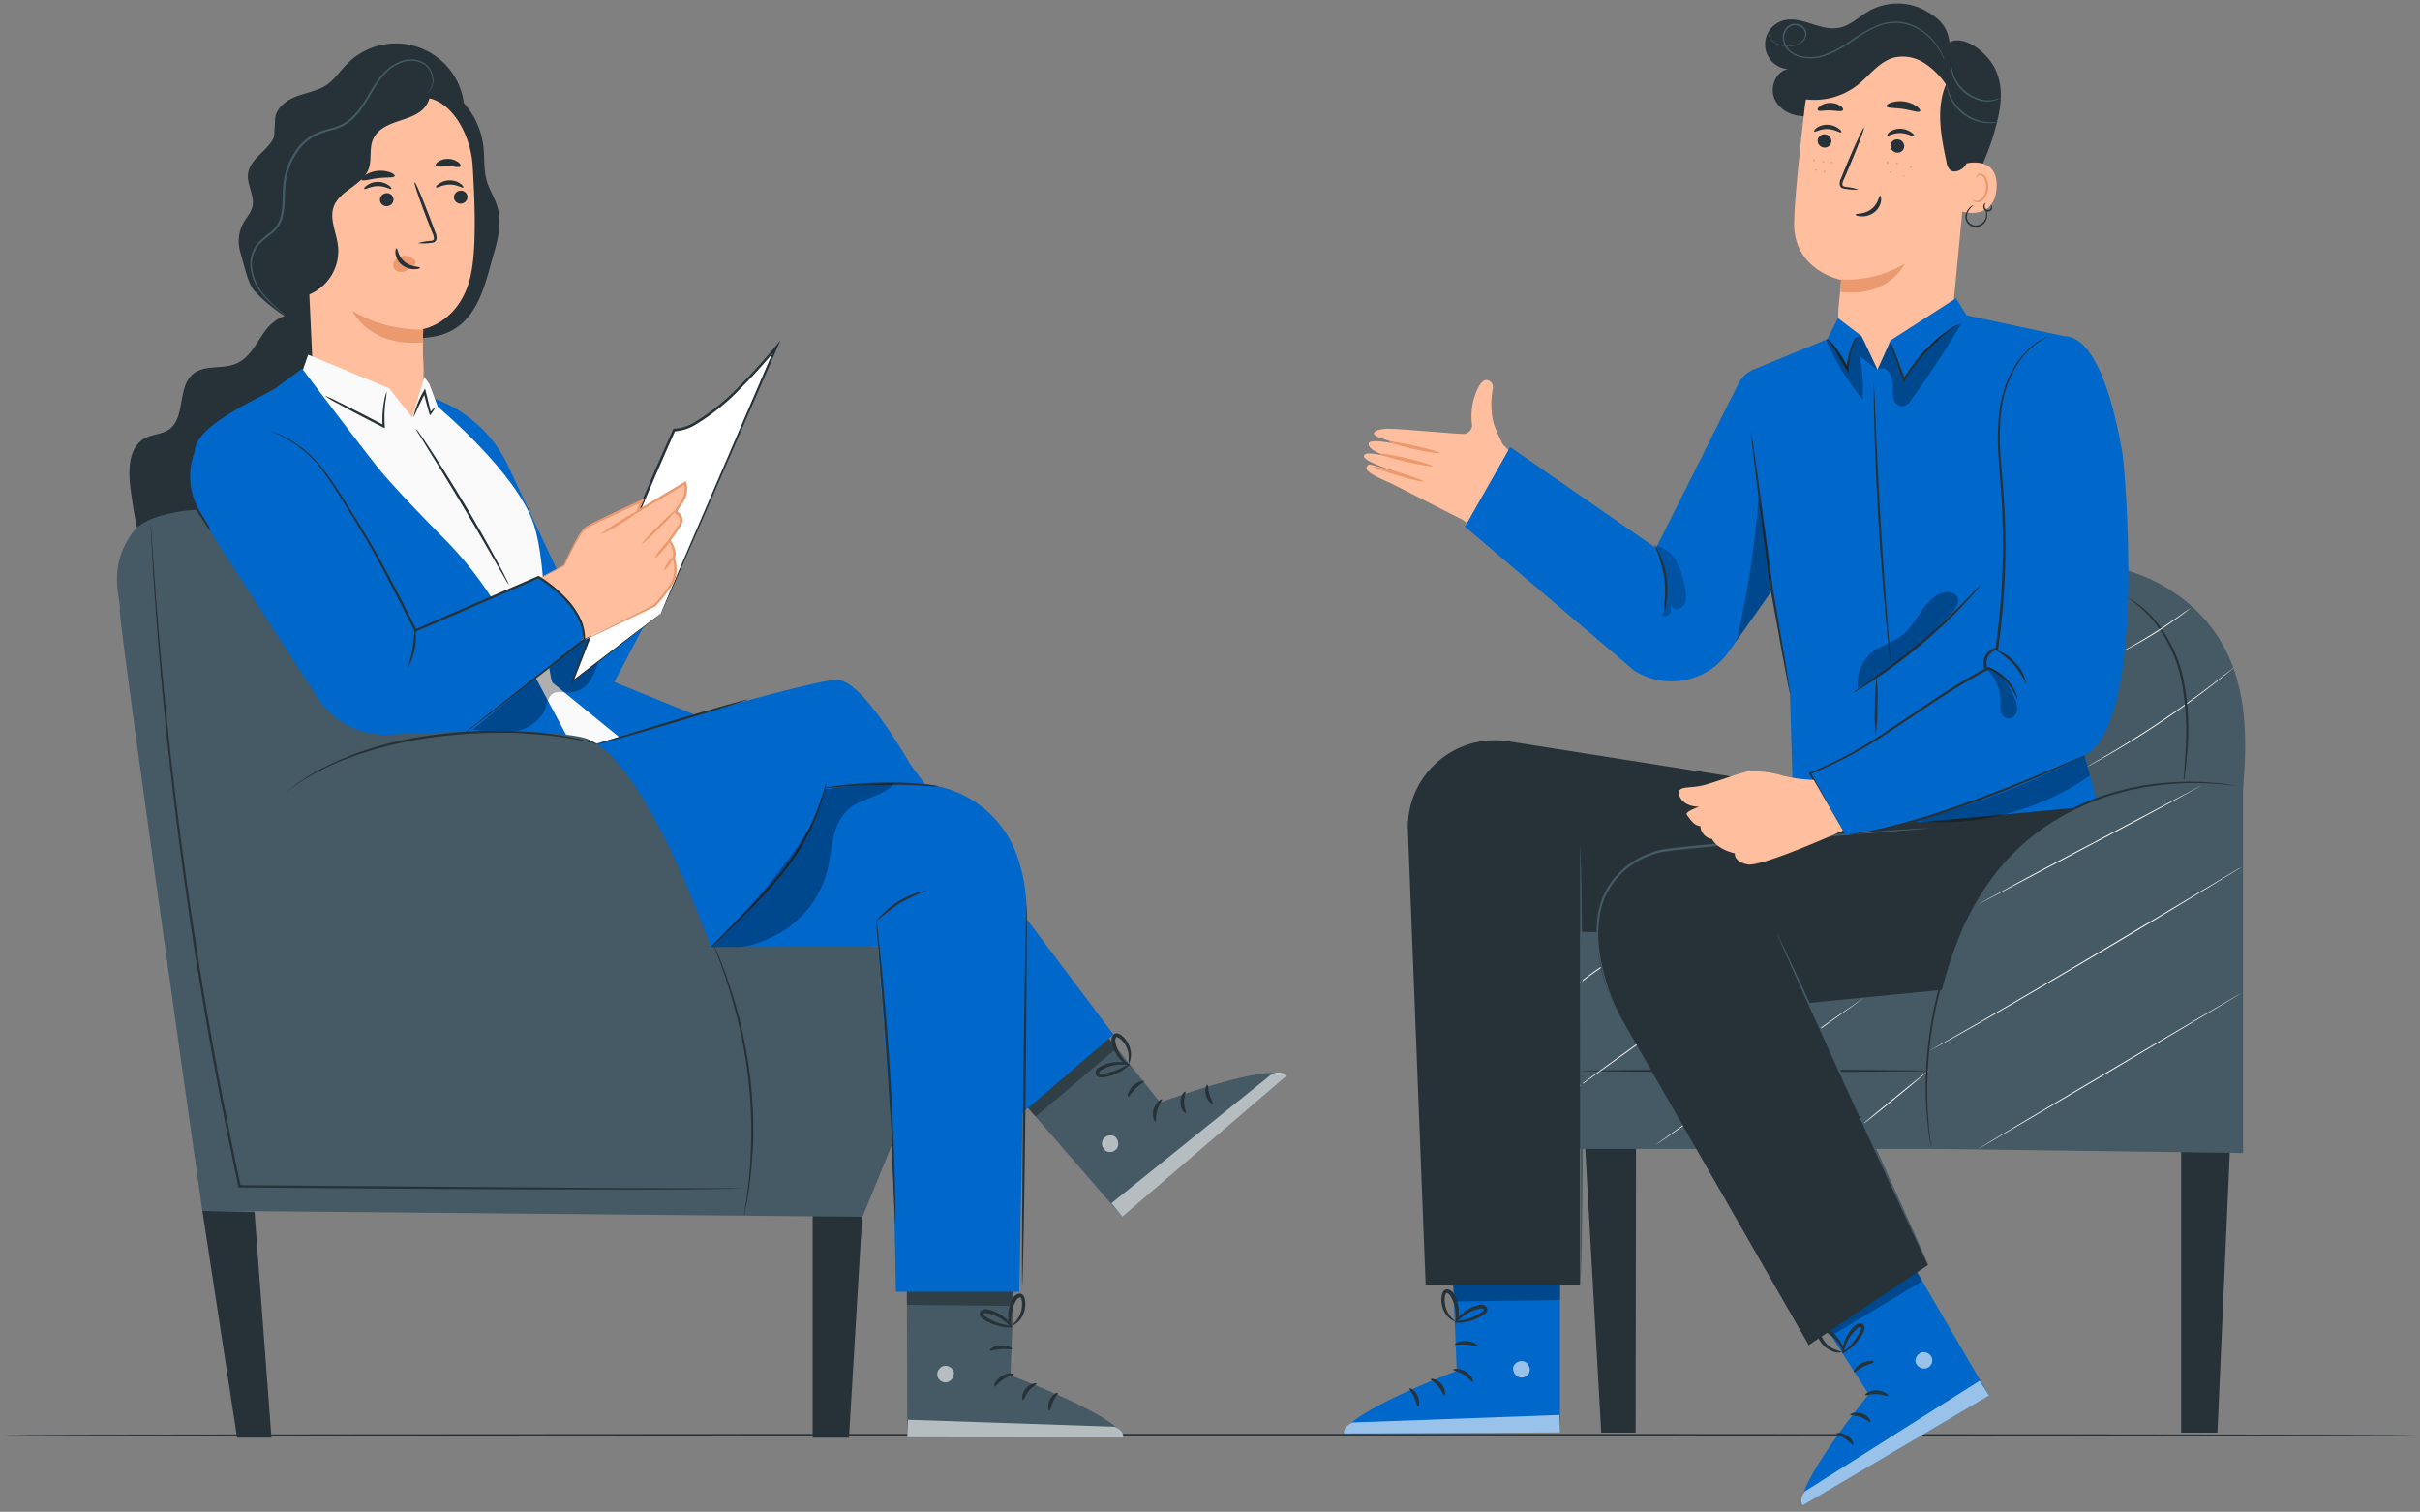 <svg width="445" height="278" viewBox="0 0 445 278" xmlns="http://www.w3.org/2000/svg">
    <rect x="0" y="0" width="445" height="278" fill="#808080" stroke="none"/>
    <g fill-rule="nonzero" fill="none">
        <path d="M444.464 263.893c0 .115-99.384.214-221.95.214-122.568 0-221.978-.099-221.978-.214 0-.116 99.364-.215 221.977-.215 122.614 0 221.95.099 221.95.215z" fill="#263238"/>
        <g transform="translate(246.744 .14)">
            <path fill="#263238" d="M154.33 206.975v56.33h6.678l2.488-56.487zM44.512 206.818l3.19 56.488h6.323l.074-56.33z"/>
            <rect fill="#455A64" x="34.033" y="170.355" width="125.116" height="40.769" rx="6.54"/>
            <path d="M164.843 152.124c1.496-11.281 2.719-23.438-2.703-33.438-5.636-10.397-18.057-16.29-29.834-15.231-11.777 1.057-22.513 8.512-28.711 18.578-6.198 10.066-8.083 22.455-6.43 34.157" fill="#455A64"/>
            <path d="M107.678 196.769c0 .115-14.257.214-31.843.214-17.587 0-31.852-.099-31.852-.214 0-.116 14.257-.224 31.852-.224s31.843.1 31.843.224z" fill="#263238"/>
            <path d="M108.132 196.529s-2.71 2.322-6.115 5.107c-3.405 2.785-6.199 5.009-6.232 4.959-.033-.05 2.71-2.322 6.124-5.107 3.413-2.786 6.198-5 6.223-4.96zM95.967 183.363c0 .042-8.496 6.108-19.008 13.554-10.513 7.447-19.108 13.455-19.158 13.414-.049-.042 8.488-6.108 19.009-13.554 10.52-7.446 19.132-13.446 19.157-13.413zM66.942 182.744c0 .041-5.562 4.132-12.487 9.132-6.926 5-12.57 9.025-12.596 8.992-.024-.033 5.562-4.132 12.496-9.132s12.587-9.025 12.587-8.992zM53.983 173.967l-.132.09-.396.232-1.455.827c-1.231.71-2.9 1.735-4.686 2.958-1.785 1.224-3.306 2.422-4.438 3.306l-1.306 1.058-.355.29-.132.09a.446.446 0 0 1 .107-.116l.339-.314c.29-.272.727-.644 1.264-1.107a60.948 60.948 0 0 1 4.43-3.355 59.265 59.265 0 0 1 4.71-2.926c.629-.339 1.133-.612 1.488-.785l.414-.207.148-.041zM164.1 122.562s-.083.083-.249.223l-.735.62c-.645.537-1.587 1.29-2.76 2.215a170.349 170.349 0 0 1-9.455 6.86 161.898 161.898 0 0 1-9.918 6.19c-1.289.743-2.347 1.338-3.082 1.735l-.827.446a2.95 2.95 0 0 1-.305.149l.289-.174.826-.487 3.058-1.777c2.57-1.512 6.091-3.678 9.868-6.223 3.777-2.546 7.107-5 9.48-6.818 1.131-.876 2.065-1.612 2.793-2.166l.752-.595.264-.198z" fill="#FAFAFA"/>
            <path d="M144.52 109.769c.122.044.239.103.348.173.327.172.644.362.95.57a17.628 17.628 0 0 1 3.091 2.662 25.174 25.174 0 0 1 5.926 11.95 47.612 47.612 0 0 1 .586 13.397c-.14 1.71-.297 3.09-.421 4.041l-.149 1.09c-.008.131-.036.26-.082.381-.015-.497.007-.994.066-1.488.074-.958.182-2.338.28-4.05.346-4.44.11-8.908-.702-13.288a25.81 25.81 0 0 0-5.727-11.835 25.33 25.33 0 0 0-4.165-3.603z" fill="#263238"/>
            <path d="m156.67 111.165-.116.116-.356.29c-.314.255-.768.62-1.338 1.057-1.141.827-2.753 2.033-4.596 3.223a74.7 74.7 0 0 1-4.834 2.86c-.637.339-1.149.603-1.513.777l-.421.198a.826.826 0 0 1-.149.066s0-.041.132-.09l.405-.232 1.488-.827c1.248-.71 2.959-1.71 4.802-2.9 1.843-1.19 3.454-2.331 4.611-3.174l1.413-.959.372-.272.1-.133z" fill="#FAFAFA"/>
            <path d="m20.298 231.488.826 20.454S.604 259.662.388 263.455l39.728-.182v-31.934l-19.818.149z" fill="#0067CB"/>
            <path d="M33.405 250.165a1.653 1.653 0 0 1 1.132 1.852 1.562 1.562 0 0 1-1.818 1.132 1.702 1.702 0 0 1-1.19-1.959 1.653 1.653 0 0 1 2.025-.975M40.124 263.273 40 260.05l-38.017 1.38s-1.768.785-1.562 2.025l39.703-.182z" opacity=".6" fill="#FFF"/>
            <path d="M20.488 251.744c0 .198.975.28 1.933.9.96.62 1.472 1.43 1.653 1.356.182-.074-.115-1.198-1.289-1.926-1.173-.727-2.347-.504-2.297-.33zM16.322 253.488c-.041.19.827.512 1.463 1.33.636.818.827 1.653 1.05 1.653.223 0 .314-1.107-.53-2.107-.842-1-1.974-1.058-1.983-.876zM13.983 258.488c.174.04.438-.934-.066-1.992-.504-1.058-1.413-1.48-1.487-1.314-.075.165.48.727.876 1.603s.48 1.686.677 1.703zM20.81 247.107c.083.174.975-.099 2.066 0 1.09.1 1.959.414 2.058.248.1-.165-.727-.826-2.017-.917-1.289-.09-2.198.471-2.107.67z" fill="#263238"/>
            <path d="m20.471 235.537.14 3.645 19.521-.265.017-3.289z" opacity=".3" fill="#000"/>
            <path d="M20.719 242.975c.653.174 1.34.174 1.992 0a8.934 8.934 0 0 0 2.082-.644c.39-.18.768-.384 1.133-.612a2.62 2.62 0 0 0 .603-.471.826.826 0 0 0 .083-1.033 1.041 1.041 0 0 0-.827-.438 2.48 2.48 0 0 0-.744.107 7.074 7.074 0 0 0-3.066 1.636c-.917.827-1.231 1.587-1.165 1.654.066.066.537-.546 1.471-1.257a7.661 7.661 0 0 1 1.769-1.008 6.81 6.81 0 0 1 1.14-.355c.422-.116.777-.124.884.066.108.19.05.099 0 .223-.13.135-.277.252-.438.347-.339.22-.689.421-1.05.603-.613.31-1.255.559-1.917.744-.66.096-1.312.243-1.95.438z" fill="#263238"/>
            <path d="M20.975 243.207c.363-.56.542-1.219.513-1.885a6.438 6.438 0 0 0-.827-3.38 1.653 1.653 0 0 0-1.273-1 .934.934 0 0 0-.826.562c-.104.23-.17.476-.198.727-.07.444-.07.896 0 1.34.104.742.387 1.449.826 2.057.785 1.025 1.595 1.248 1.612 1.182.016-.066-.62-.463-1.215-1.455a4.455 4.455 0 0 1-.637-1.867 3.86 3.86 0 0 1 0-1.15c.058-.42.215-.76.372-.718.157.041.538.314.703.644.194.348.36.71.496 1.083.223.64.357 1.307.396 1.984.157 1.124-.05 1.85.058 1.876zM76.512 143.413l-45.933-7.24a15.983 15.983 0 0 0-12.645 3.496 15.967 15.967 0 0 0-5.785 12.893l3.264 83.545h28.389v-64.9l27.19.504 21.562-19.009 15.553-2.76 11.57-7.058-43.165.53z" fill="#263238"/>
            <path d="M43.802 154.81a.826.826 0 0 1 0 .207c0 .165 0 .363.041.611 0 .546.066 1.339.09 2.372.067 2.058.125 5.033.174 8.71.1 7.356.174 17.513.199 28.736.025 11.223 0 21.397-.124 28.752-.05 3.678-.108 6.653-.19 8.711a21.48 21.48 0 0 1-.132 2.364c0 .248-.042.454-.058.611a.774.774 0 0 1 0 0v-.62c0-.537 0-1.33.041-2.363 0-2.058.05-5.033.058-8.71v-28.745c-.1-22.082-.1-38.306-.1-40.636z" fill="#455A64"/>
            <path d="m85.86 239 11.024 17.256s-13.843 17-12.115 20.389l34.24-20.166-16.083-27.553L85.86 239z" fill="#0067CB"/>
            <path d="M106.612 248.537a1.653 1.653 0 0 1 1.9 1.033 1.545 1.545 0 0 1-1 1.893 1.702 1.702 0 0 1-2.008-1.091 1.653 1.653 0 0 1 1.256-1.86M119.008 256.48l-1.727-2.72-32.157 20.356s-1.132 1.562-.33 2.529l34.214-20.166z" opacity=".6" fill="#FFF"/>
            <path d="M96.223 256.413c.108.166.984-.256 2.124-.198 1.14.058 1.992.496 2.108.339.115-.157-.703-.975-2.083-1.017-1.38-.041-2.273.744-2.149.876zM93.512 260.017c.058.181.95.04 1.934.413.984.372 1.587 1.025 1.744.917.157-.107-.28-1.116-1.52-1.554-1.24-.438-2.282.058-2.158.224zM94 265.512c.174-.057-.083-1.024-1.05-1.652-.967-.629-1.967-.57-1.958-.389.008.182.785.389 1.57.942.785.554 1.264 1.182 1.438 1.1zM94.149 252.198c.157.116.826-.57 1.777-1.058.95-.487 1.892-.628 1.892-.826 0-.198-1.058-.372-2.206.223-1.15.595-1.62 1.579-1.463 1.661z" fill="#263238"/>
            <path d="m88.05 242.421 1.958 3.075 16.736-10.066-1.653-2.843z" opacity=".3" fill="#000"/>
            <path d="M91.992 248.678c.041.074.76-.215 1.71-1.017a9.19 9.19 0 0 0 1.463-1.611c.253-.35.48-.717.678-1.1.13-.22.225-.46.281-.71a.826.826 0 0 0-.446-.934 1.074 1.074 0 0 0-.959.05 2.48 2.48 0 0 0-.587.47 6.703 6.703 0 0 0-.826.992 7.107 7.107 0 0 0-.975 1.967 3.372 3.372 0 0 0-.182 1.992c.107 0 .182-.744.636-1.827a7.893 7.893 0 0 1 1.017-1.76 7.33 7.33 0 0 1 .826-.884c.306-.314.612-.496.827-.389.214.108.09.066.074.215a2.174 2.174 0 0 1-.207.52c-.18.362-.382.712-.603 1.05a11.67 11.67 0 0 1-1.281 1.612c-.876.851-1.504 1.273-1.446 1.364z" fill="#263238"/>
            <path d="M92.347 248.76a3.14 3.14 0 0 0-.52-1.925 6.471 6.471 0 0 0-2.389-2.48 1.653 1.653 0 0 0-1.603-.223.942.942 0 0 0-.438.901c.029.254.096.502.198.736.166.415.395.802.678 1.148a4.471 4.471 0 0 0 1.777 1.34 2.595 2.595 0 0 0 1.983.222 18.33 18.33 0 0 1-1.777-.653 4.645 4.645 0 0 1-1.496-1.289 4.074 4.074 0 0 1-.545-1.008c-.165-.397-.198-.769 0-.827.324-.072.663.004.925.207.345.197.671.424.976.678.514.44.965.948 1.339 1.512.595.992.785 1.72.892 1.661z" fill="#263238"/>
            <path d="m22.314 95.496-13.29-6.769c-3.462-1.496-4.784-2.355-4.462-2.983.43-.827.231-.537 6.91 1.29 0 0-9.513-2.695-6.993-3.728.438-.182 1.967.05 3.637.396-2.414-.826-3.306-1.652-3.174-2.289.248-1.09 5.942.24 8.587.918-2.182-.587-6.339-1.752-7.207-2.29-1.182-.735.414-1.272 1.86-1.339 1.653-.082 11.124.827 13.884.943a1.653 1.653 0 0 0 1.884-1.604c-.57-3.958 1.1-7.347 1.984-8.058.884-.71 2.149.273 1.802 1.48a14.777 14.777 0 0 0-.182 4.05 9.537 9.537 0 0 0 .71 3.148c.48 1.165.934 2.132 1.34 2.942L40.47 92.397l-8.727 11.066-9.43-7.967z" fill="#FFBE9D"/>
            <path d="M14.934 88.372c-.041.165-2.116-.306-4.628-1.058-2.513-.752-4.504-1.504-4.446-1.653.057-.149 2.123.314 4.628 1.066 2.504.752 4.487 1.48 4.446 1.645zM16.678 85.57c-.042.174-2.273-.215-4.959-.826-2.686-.612-4.893-1.298-4.851-1.471.041-.174 2.272.215 4.958.826 2.686.612 4.893 1.306 4.852 1.471zM18.033 83.165c-.041.174-2.157-.157-4.744-.727-2.587-.57-4.636-1.174-4.603-1.347.033-.174 2.165.157 4.744.735 2.578.579 4.636 1.174 4.603 1.34z" fill="#EB996E"/>
            <path d="M81.05 3.661c3.388-1.033 6.909 1.992 10.38 1.314 2.107-.413 3.702-2.099 5.578-3.14a10.802 10.802 0 0 1 9.628-.372c2.868 1.454 4.711 3.008 5.1 6.198 2.603-1.496 6.958 1.785 8.438 4.959 1.479 3.173 1.107 6.438.264 9.826a46.008 46.008 0 0 1-7.628 16.24c-.314.43-.827.9-1.298.678a1.157 1.157 0 0 1-.504-.943c-.496-3.099-.107-6.264.166-9.396.272-3.132.396-6.356-.587-9.339-.984-2.984-3.306-5.703-6.405-6.314a9.959 9.959 0 0 0-6.661 1.421c-2.025 1.133-3.802 2.653-5.728 3.95a12.843 12.843 0 0 1-6.413 2.48c-2.322.108-4.801-.992-5.785-3.09-.983-2.1.124-5.083 2.388-5.563a4.562 4.562 0 0 1-.917-8.909h-.016z" fill="#263238"/>
            <path d="m115.562 23.397-3.355 35.074c-.57 5.967-6.827 14.81-12.76 13.942-5.53-.826-8.645-10.388-8.108-15.958.256-2.637.463-4.843.47-5.116 0 0-8.842-1.694-8.644-10.595.1-4.298 1.017-13.14 1.95-21.132.976-8.593 8.41-14.98 17.05-14.653h.827c9.272.9 13.694 9.231 12.57 18.438z" fill="#FFBE9D"/>
            <path d="M91.802 51.24a20.661 20.661 0 0 0 11.71-2.893s-2.967 6.306-11.81 5.19l.1-2.297z" fill="#EB996E"/>
            <path d="M87.496 25.661a1.273 1.273 0 0 0 1.182 1.33 1.223 1.223 0 0 0 1.347-1.107 1.273 1.273 0 0 0-1.182-1.322 1.223 1.223 0 0 0-1.347 1.1zM86.868 24.05c.157.165 1.14-.513 2.48-.455 1.338.058 2.338.769 2.478.603.14-.165-.074-.372-.504-.71a3.463 3.463 0 0 0-1.991-.686c-.71-.03-1.41.167-2 .562-.38.314-.554.603-.463.686zM100.884 26.595a1.273 1.273 0 0 0 1.182 1.33 1.223 1.223 0 0 0 1.347-1.099 1.273 1.273 0 0 0-1.173-1.33 1.223 1.223 0 0 0-1.356 1.099zM100.298 24.793c.148.166 1.14-.512 2.479-.462 1.339.05 2.347.776 2.48.611.131-.165-.075-.372-.505-.71a3.554 3.554 0 0 0-1.992-.695 3.347 3.347 0 0 0-2 .57c-.38.298-.537.587-.462.686zM94.983 34.71a9.14 9.14 0 0 0-2.206-.479c-.347-.05-.678-.124-.727-.363a1.752 1.752 0 0 1 .272-1.033l1.124-2.62c1.562-3.736 2.711-6.81 2.562-6.868-.148-.058-1.545 2.91-3.107 6.612-.38.925-.744 1.801-1.083 2.644-.24.412-.322.896-.231 1.364a.826.826 0 0 0 .553.529c.191.056.388.09.587.099a8.628 8.628 0 0 0 2.256.116zM98.975 35.826c-.223 0-.28 1.463-1.587 2.48-1.305 1.016-2.884.785-2.9.992-.017.206.338.305 1.008.347.87.04 1.727-.226 2.421-.752a3.256 3.256 0 0 0 1.232-2.075c.074-.628-.075-1-.174-.992zM100.132 19.405c.124.372 1.496.248 3.091.496 1.595.248 2.876.735 3.1.405.107-.157-.108-.513-.62-.893a5.471 5.471 0 0 0-4.72-.686c-.595.215-.9.496-.85.678zM87.512 20.107c.232.323 1.182 0 2.314.058 1.133.058 2.083.281 2.314-.041.108-.149 0-.471-.446-.777a3.372 3.372 0 0 0-3.727 0c-.413.29-.554.603-.455.76z" fill="#263238"/>
            <path d="M114.612 29.959c.148-.058 6.173-1.595 5.785 4.479-.389 6.074-6.43 4.413-6.422 4.24.008-.174.637-8.72.637-8.72z" fill="#FFBE9D"/>
            <path d="M115.967 36.496s.1.083.273.182c.255.133.553.157.826.066a2.612 2.612 0 0 0 1.364-2.265 3.446 3.446 0 0 0-.19-1.537 1.24 1.24 0 0 0-.744-.868.537.537 0 0 0-.645.248c-.09.166-.058.29-.09.298-.034.008-.125-.108-.059-.356.04-.15.135-.279.265-.363a.76.76 0 0 1 .595-.116 1.48 1.48 0 0 1 1.041 1.017c.224.54.31 1.128.248 1.71-.115 1.224-.826 2.331-1.719 2.521a1.149 1.149 0 0 1-.958-.223c-.207-.165-.232-.298-.207-.314z" fill="#EB996E"/>
            <path d="M83.298 17.702a12.843 12.843 0 0 0 11.495-2.173c2.232-1.76 3.992-4.339 6.736-5.074a7.223 7.223 0 0 1 5.496.95 13.934 13.934 0 0 1 4.058 3.992c-1.876 4.463-.901 9.553.107 14.28.049.538.28 1.042.653 1.43.702.579 1.793.182 2.48-.446a7.512 7.512 0 0 0 1.784-3.909c.753-3.237.851-6.592.29-9.868a17.033 17.033 0 0 0-4.38-8.76 16.133 16.133 0 0 0-11.19-4.678A19.836 19.836 0 0 0 89.19 7.157a11.57 11.57 0 0 0-3.884 4.174" fill="#263238"/>
            <path d="M78.421 5.719a1.29 1.29 0 0 0 .042.529c.134.503.423.951.826 1.28.644.506 1.43.795 2.248.827a6.264 6.264 0 0 0 1.513-.041 3.157 3.157 0 0 0 1.57-.661c.51-.4.813-1.006.826-1.653a1.91 1.91 0 0 0-1.24-1.603 2.322 2.322 0 0 0-1.09-.174 1.992 1.992 0 0 0-1.058.43 2.777 2.777 0 0 0-.984 2.09 3.248 3.248 0 0 0 .885 2.274 4.893 4.893 0 0 0 2.157 1.322 8.008 8.008 0 0 0 5.215-.38 22.835 22.835 0 0 0 4.595-2.554 29.29 29.29 0 0 1 4.132-2.48 9.09 9.09 0 0 1 4.215-.826 8.562 8.562 0 0 1 3.603 1.066 10.744 10.744 0 0 1 3.9 3.802c.266.428.508.87.728 1.322.072.161.152.319.24.471v-.132c0-.083-.075-.207-.149-.364-.195-.466-.422-.919-.678-1.355a10.744 10.744 0 0 0-3.909-3.934 8.744 8.744 0 0 0-3.694-1.124 9.157 9.157 0 0 0-4.339.868 28.413 28.413 0 0 0-4.223 2.48 22.355 22.355 0 0 1-4.537 2.52 7.702 7.702 0 0 1-5.017.38 4.554 4.554 0 0 1-2.033-1.24 2.917 2.917 0 0 1-.826-2.066 2.48 2.48 0 0 1 .868-1.892 1.818 1.818 0 0 1 1.884-.232 1.653 1.653 0 0 1 1.107 1.38c0 .59-.267 1.146-.727 1.513A3.05 3.05 0 0 1 83 8.207c-.487.072-.98.09-1.471.057a3.81 3.81 0 0 1-2.19-.826 2.48 2.48 0 0 1-.827-1.207 4.066 4.066 0 0 1-.09-.512zM121.074 17.884c-.61.197-1.239.338-1.876.422a5.322 5.322 0 0 1-2.033-.29 8.595 8.595 0 0 1-2.24-1.173 7.124 7.124 0 0 1-2.586-3.719 13.446 13.446 0 0 1-.33-1.9c-.054.17-.074.35-.059.528a6 6 0 0 0 .19 1.43 6.917 6.917 0 0 0 2.604 3.909 8.579 8.579 0 0 0 2.339 1.19c.685.232 1.413.31 2.132.231.482-.05.953-.175 1.397-.372.167-.06.323-.146.462-.256zM120.661 22.314c0-.058-.719.074-1.868 0a8.372 8.372 0 0 1-6.933-4.959c-.472-1.05-.579-1.768-.637-1.76-.011.172.006.345.05.512.086.456.216.901.388 1.331a8.198 8.198 0 0 0 2.818 3.579 8.116 8.116 0 0 0 4.298 1.487c.464.027.93.004 1.388-.066.171-.015.338-.057.496-.124z" fill="#455A64"/>
            <path d="M104.636 30.744a.149.149 0 0 0 .182-.124.15.15 0 0 0-.29-.075.157.157 0 0 0 .108.199zM102.041 30.058a.157.157 0 0 0 .19-.149.165.165 0 0 0-.099-.215c-.082 0-.165 0-.19.149a.174.174 0 0 0 .1.215zM100.29 29.959c.082 0 .165-.091.19-.223.024-.133 0-.257-.116-.265-.116-.008-.166.083-.182.215-.017.132.025.256.107.273zM103.306 32.339c.082 0 .149 0 .149-.091s-.058-.1-.15-.1c-.09 0-.148 0-.148.092 0 .09.058.099.149.099zM100.917 31.702c.09 0 .165-.067.174-.157a.174.174 0 0 0-.132-.19.157.157 0 0 0-.166.157.165.165 0 0 0 .124.19zM88.504 29.752c.088.01.17-.046.19-.132a.182.182 0 0 0-.107-.207.174.174 0 0 0-.19.132.174.174 0 0 0 .107.207zM86.777 29.545c.083 0 .157-.057.173-.165.017-.107 0-.198-.124-.206-.124-.009-.165.066-.181.165a.174.174 0 0 0 .132.206zM90.083 29.876a.149.149 0 0 0 .181-.1.157.157 0 0 0-.115-.164.14.14 0 1 0-.066.264zM88.694 31.603a.157.157 0 0 0 .215-.09.174.174 0 0 0-.066-.224.174.174 0 1 0-.149.314zM87.182 31.248a.14.14 0 0 0 .124-.157.149.149 0 0 0-.182-.091.132.132 0 1 0 .058.248z" fill="#EB996E"/>
            <path d="M118.347 38.24c.118.45.158.917.116 1.38a2.025 2.025 0 0 1-.71 1.256 1.826 1.826 0 0 1-1.654.372 1.653 1.653 0 0 1-1.14-1.223 2.132 2.132 0 0 1 .297-1.405c.226-.413.543-.768.926-1.041 0-.042-.62.123-1.108.925a2.298 2.298 0 0 0-.388 1.57 1.91 1.91 0 0 0 1.322 1.463c.678.181 1.4.01 1.926-.454.42-.364.684-.877.735-1.43a2.33 2.33 0 0 0-.132-1.074.826.826 0 0 0-.19-.34z" fill="#263238"/>
            <path d="M118.364 37.19s-.232.066-.356.405a.893.893 0 0 0 .562 1.14.826.826 0 0 0 .76-.156.661.661 0 0 0 .249-.579c-.042-.38-.29-.488-.298-.446-.008.041.107.173.083.446a.471.471 0 0 1-.199.364.57.57 0 0 1-.504.082.67.67 0 0 1-.388-.347.744.744 0 0 1-.058-.454c.05-.257.182-.405.149-.455zM107.851 149.29c-.744.065-47.934 5.652-55.322 9.81-4.091 2.297-3.727 6.313-4.364 8.024-2.479 6.71-.372 13.504 3.108 19.76l34.587 60.33 21.933-14.751-22.04-48.165 33.743-3.306a18.347 18.347 0 0 0 15.388-14.306l4.017-18.612-31.05 1.215z" fill="#263238"/>
            <path d="M107.793 232.438c-.107.05-6.413-13.529-14.05-30.322-7.636-16.794-13.793-30.463-13.685-30.513.107-.05 6.413 13.53 14.05 30.33 7.636 16.803 13.793 30.455 13.685 30.505zM107.851 152.182a.694.694 0 0 1-.223.041l-.645.058-2.479.207-9.132.735c-7.703.637-18.364 1.446-30.1 2.562-1.47.14-2.917.298-4.346.463-.703.1-1.422.165-2.1.297-.678.13-1.343.327-1.983.587a14.802 14.802 0 0 0-6.43 4.447 15.587 15.587 0 0 0-1.958 3.115 13.769 13.769 0 0 0-.992 3.306 21.934 21.934 0 0 0-.149 6.248 37.455 37.455 0 0 0 3.207 11.116l.28.578c.036.066.063.135.083.207 0 0-.05-.058-.124-.182a10.479 10.479 0 0 1-.314-.57 23.29 23.29 0 0 1-1.058-2.257 35.95 35.95 0 0 1-2.371-8.85 22.314 22.314 0 0 1 .09-6.356c.19-1.175.526-2.322 1-3.413a15.446 15.446 0 0 1 2-3.207 15.215 15.215 0 0 1 6.612-4.595 11.273 11.273 0 0 1 2.05-.603c.719-.15 1.413-.207 2.132-.306 1.43-.165 2.884-.33 4.355-.463 11.744-1.124 22.405-1.884 30.116-2.438l9.14-.603 2.48-.124h.859z" fill="#455A64"/>
            <path d="m131.008 118.512 1.777-56.843-17.909-3.818-1.934-3.149-12.033 7.736-2.413 5.43-2.917-6.199-4.34-3.305-1.983 3.867-13.463 5.538a5.628 5.628 0 0 0-2.884 2.677l-15.132 30.199L30.95 82.066l-8.305 14.628 31.074 26.446c5.793 3.696 13.467 2.181 17.421-3.438l7.967-11.314 3.306 19.009.546 19.314 23.388 4.355 32.752-3.041-8.09-29.513z" fill="#0067CB"/>
            <path d="M105.174 150.818a48.397 48.397 0 0 0 32.413-8.33l-1.785-6.513-30.628 14.843z" opacity=".3" fill="#000"/>
            <path d="M132.785 61.67s-11.14 3.42-12.008 14.702c-.868 11.28-1.29 43.603-1.29 43.603s-1.735 1.298-1.305 2.604c.43 1.305-32.108 19.52-32.108 19.52l6.488 11.339s20.736-2.48 43.983-14.653c11.885-6.223 7.207-55.008 6.984-55.661-.223-.653-3.116-21.48-10.744-21.455z" fill="#0067CB"/>
            <path d="M82.43 127.446a2.066 2.066 0 0 1-.124-.48c-.075-.363-.174-.826-.29-1.387-.24-1.265-.561-3-.966-5.116-.405-2.116-.827-4.752-1.38-7.603-.257-1.43-.521-2.934-.827-4.488-.306-1.554-.422-3.198-.645-4.86-.826-6.611-1.653-12.636-2.181-17.05-.257-2.14-.463-3.892-.62-5.164-.058-.579-.108-1.042-.14-1.414a1.876 1.876 0 0 1 0-.496c.053.158.09.322.107.488l.223 1.397c.19 1.272.438 3.016.752 5.148.595 4.414 1.413 10.405 2.314 17.025.215 1.653.427 3.273.636 4.86.265 1.554.53 3.058.769 4.496.487 2.85.925 5.421 1.29 7.611.363 2.19.627 3.868.826 5.14.082.571.148 1.034.206 1.397.037.163.054.33.05.496zM92.562 153.438s-.05-.058-.124-.182l-.347-.562-1.306-2.206-4.835-8.34-.082-.131.157-.058a78.554 78.554 0 0 0 14.454-7.868c5.347-3.471 11.124-7.76 17.901-11.355l-.09.297a2.868 2.868 0 0 1 2.098-4.09l-.19.181.34-2.62c.927-7.51 1.229-15.084.9-22.644-.14-3.48-.48-6.777-.678-9.918a43.116 43.116 0 0 1 .174-8.653 21.33 21.33 0 0 1 2.09-6.826 16.14 16.14 0 0 1 3.183-4.356 12.157 12.157 0 0 1 2.752-2c.339-.19.62-.289.826-.38l.281-.107a14.24 14.24 0 0 0-3.719 2.611 16.017 16.017 0 0 0-3.083 4.34 21.273 21.273 0 0 0-2 6.76 43.24 43.24 0 0 0-.124 8.586c.215 3.091.562 6.397.72 9.918a134.48 134.48 0 0 1-.827 22.719c-.116.9-.24 1.793-.347 2.628v.165h-.165a2.48 2.48 0 0 0-1.769 3.446l.116.19-.199.108c-6.735 3.562-12.52 7.835-17.892 11.28a77.066 77.066 0 0 1-14.57 7.82l.066-.2 4.636 8.422 1.248 2.24.314.587a.926.926 0 0 1 .091.198z" fill="#263238"/>
            <path d="M124.248 128.587a11 11 0 0 0-5.926-6.066c.445.006.881.12 1.273.33a8.264 8.264 0 0 1 4.347 4.463c.2.394.306.83.306 1.273zM125.91 125.769a19.223 19.223 0 0 0-2.331-3.695 18.29 18.29 0 0 0-3.414-2.71 7.215 7.215 0 0 1 3.728 2.43 7.364 7.364 0 0 1 2.016 3.975zM136.57 138.785c-.124.098-.26.178-.405.24l-1.198.587a157.44 157.44 0 0 1-4.463 2.04c-3.793 1.654-9.09 3.893-15.033 6.042a123.57 123.57 0 0 1-15.52 4.653c-1.6.357-3.216.633-4.844.827l-1.33.14c-.157.02-.315.02-.471 0a2 2 0 0 1 .463-.107l1.314-.215c1.148-.14 2.777-.513 4.801-.95a144.008 144.008 0 0 0 15.438-4.761c5.942-2.14 11.24-4.306 15.058-5.917l4.52-1.91 1.224-.52a1.81 1.81 0 0 1 .446-.149zM94.769 61.777s-.1.149-.24.421c-.197.39-.36.797-.488 1.215a23.248 23.248 0 0 0-.876 4.281l-.066.628-.33-.529-.091-.148c-.934-1.53-1.653-2.959-2.298-3.901-.644-.942-1.157-1.463-1.107-1.513a4.62 4.62 0 0 1 1.347 1.331 42.48 42.48 0 0 1 2.421 3.851l.091.149-.396.09c.155-1.483.5-2.941 1.024-4.338.157-.427.368-.833.628-1.207.199-.256.372-.347.38-.33zM113.107 59.587c0 .058-.967.71-2.479 1.95a32.719 32.719 0 0 0-5.198 5.413 33.984 33.984 0 0 0-1.926 2.852l-.223.372-.14-.414a176.233 176.233 0 0 1-1.653-4.917 11.157 11.157 0 0 1-.562-1.967c.321.604.597 1.231.826 1.876a259.8 259.8 0 0 1 1.818 4.876h-.363a28.587 28.587 0 0 1 7.281-8.298 22.62 22.62 0 0 1 1.892-1.313c.222-.177.466-.321.727-.43zM100.91 121.612a2.587 2.587 0 0 1-.092-.513c-.05-.388-.107-.876-.182-1.487-.148-1.29-.338-3.157-.562-5.472-.438-4.62-.95-11.016-1.38-18.09-.43-7.075-.67-13.488-.785-18.133-.058-2.322-.09-4.198-.1-5.496v-1.495a2.76 2.76 0 0 1 0-.521c.04.17.06.345.059.52l.082 1.488c.058 1.356.133 3.215.232 5.496.198 4.636.487 11.041.909 18.116.421 7.074.9 13.463 1.256 18.09.174 2.273.322 4.133.422 5.48 0 .612.074 1.107.099 1.496.037.17.051.346.041.52z" fill="#263238"/>
            <path d="M117.355 107.57c-.219.336-.468.651-.743.942a62.878 62.878 0 0 1-2.19 2.438 94.67 94.67 0 0 1-7.868 7.438 96 96 0 0 1-8.653 6.496 63.171 63.171 0 0 1-2.777 1.744 6.041 6.041 0 0 1-1.058.57c.302-.279.628-.53.975-.752l2.695-1.86a121.87 121.87 0 0 0 8.553-6.561 121.05 121.05 0 0 0 7.918-7.314l2.289-2.34c.257-.296.545-.565.86-.8z" fill="#263238"/>
            <path d="M98.165 135.05a33.736 33.736 0 0 1-.132-5.29 31.835 31.835 0 0 1 .306-5.28c.182 1.756.224 3.525.124 5.289.05 1.765-.05 3.532-.298 5.28z" fill="#263238"/>
            <path d="M78.843 108.851a130.455 130.455 0 0 0-2.215-17.62 177 177 0 0 1-4.041 26.447l6.256-8.827zM98.52 67.868c.827-.694 1.844-.124 2.348.826.387 1.02.54 2.112.446 3.199-.026.605.09 1.208.339 1.76.258.554.81.913 1.421.926a2.421 2.421 0 0 0 1.653-1.24 168.237 168.237 0 0 0 9.207-14.05c-4.603 1.777-7.694 6.149-10.67 10.744-.124.041-2.413-7.438-2.413-7.438-.636 1.612-1.653 3.587-2.314 5.19" opacity=".3" fill="#000"/>
            <path d="M89.033 62.413a45.628 45.628 0 0 0 6.727 10.868 28.975 28.975 0 0 0-.595-8.008c.827.587 2.521 2.016 3.356 2.595 0 0-1.819-3.934-2.57-5.372-.199-.38-.505-.827-.934-.827-.43 0-.728.604-.827 1.083-.408 1.565-.81 3.13-1.207 4.694a12.942 12.942 0 0 0-3.727-5.297M94.884 126.57a7.322 7.322 0 0 1 2.736-6.851c1.603-1.207 3.661-1.702 5.256-2.926 2.76-2.099 3.826-6.066 6.893-7.677 1.148-.604 2.892-.62 3.421.57.471 1.058-.38 2.215-1.182 3.05a84.488 84.488 0 0 1-17.132 13.71M118.661 122.992a8.314 8.314 0 0 1 2.43 5.744c-.039.629-.011 1.26.083 1.884a1.752 1.752 0 0 0 1.173 1.355c.891.088 1.69-.55 1.802-1.438a4.405 4.405 0 0 0-.52-2.48c-1.01-2.288-2.43-4.61-4.736-5.57" opacity=".3" fill="#000"/>
            <path d="M57.512 100.463c1.314 1.496 2.298 5.405 2.166 7.388-.133 1.984-.62 2.48-.438 4.48.041.363-.587.495-.298.719a1.025 1.025 0 0 0 1.471-.587 2.959 2.959 0 0 0-.09-1.81 1.264 1.264 0 0 0 1.561 1.173 2.041 2.041 0 0 0 1.389-1.652c.1-.755.047-1.523-.157-2.257a15.43 15.43 0 0 0-1.653-4.909 5.884 5.884 0 0 0-4.132-2.917" opacity=".2" fill="#000"/>
            <path d="M59.157 112.702c.298-2.094.354-4.215.165-6.322a27.008 27.008 0 0 0-1.727-6.099 5.48 5.48 0 0 1 .942 1.653c.62 1.397 1.03 2.879 1.215 4.397a15.62 15.62 0 0 1-.09 4.562 6.058 6.058 0 0 1-.505 1.81z" fill="#263238"/>
            <path d="M108.777 211.124c-3.463-15.471 2.48-42.033 13.463-53.43a49.008 49.008 0 0 1 43.487-13.851v68.041l-56.95-.76z" fill="#455A64"/>
            <path d="M165.471 182.446c0 .042-10.802 6.488-24.19 14.414-13.388 7.925-24.248 14.305-24.273 14.264-.025-.041 10.802-6.496 24.19-14.413 13.389-7.918 24.248-14.306 24.273-14.265zM165.471 159.29s-.19.131-.57.363l-1.653 1.016-6.091 3.711a1810.547 1810.547 0 0 1-20.182 12.1c-7.909 4.66-15.09 8.875-20.322 11.85-2.62 1.48-4.744 2.678-6.223 3.48l-1.703.926c-.388.214-.603.314-.603.314s.198-.124.587-.34l1.653-.958 6.19-3.529c5.223-3 12.396-7.206 20.306-11.892 7.909-4.686 15-8.95 20.198-12.05l6.124-3.67 1.653-.983c.454-.231.636-.339.636-.339zM158.132 144.248l-.405.24-1.19.66-4.38 2.406c-3.702 2.016-8.851 4.744-14.545 7.735l-20.604 10.901s.132-.09.405-.24l1.182-.669 4.38-2.397c3.711-2.016 8.851-4.752 14.554-7.744l20.603-10.892z" fill="#FAFAFA"/>
            <path d="M164.306 144.306h-.265l-.777-.075c-.677-.04-1.652-.206-2.975-.264a54.545 54.545 0 0 0-10.942.397c-.57.082-1.157.14-1.752.248l-1.818.371c-1.248.207-2.48.62-3.818.95a46.909 46.909 0 0 0-8.042 3.24 41.041 41.041 0 0 0-14.876 12.86 55.157 55.157 0 0 0-5.099 8.934 63.636 63.636 0 0 0-3.355 8.983 74.28 74.28 0 0 0-1.967 8.48c-.422 2.694-.727 5.215-.827 7.52a68.703 68.703 0 0 0 .15 10.967c.082 1.298.28 2.281.338 2.967l.09.769c.01.088.01.176 0 .264a1.058 1.058 0 0 1-.057-.256c0-.198-.074-.446-.132-.768-.091-.678-.314-1.653-.422-2.96a64.347 64.347 0 0 1-.289-11c.116-2.321.405-4.85.827-7.561a75.115 75.115 0 0 1 1.933-8.512 63.008 63.008 0 0 1 3.356-9.091 55.372 55.372 0 0 1 5.124-9.009 41.24 41.24 0 0 1 15.058-12.967 46.455 46.455 0 0 1 8.124-3.223c1.322-.33 2.586-.735 3.843-.942l1.834-.355c.604-.1 1.199-.157 1.769-.24a52.62 52.62 0 0 1 10.992-.231c1.297.082 2.289.272 2.975.347l.768.107.232.05z" fill="#263238"/>
            <path d="M86.777 143.273a26.446 26.446 0 0 1-5.48-.72 18.851 18.851 0 0 0-6.611-.826c-1.537.24-5.488 1.794-8.008 2.48-2.521.686-4.546.115-4.67 1.314-.124 1.198 1.199 2.686 3.711 2.686 0 0-2.752.909-2.273 1.504.48.595 1.314 2.041 2.48 2.041.06 1.21.96 2.21 2.157 2.397 0 0 .719 1.793 4.19 2.628 0 0-.265 1.562 2.38 2.041 2.645.48 17.496-6.231 17.496-6.231l-5.372-9.314z" fill="#FFBE9D"/>
        </g>
        <path d="M56.008 58.678c-2-1.942-5.421-.257-7.099 1.967-1.678 2.223-2.868 5.074-5.421 6.198-2.554 1.124-5.86.149-8 1.934-2.95 2.48-1.298 8.132-4.488 10.256-1.264.827-2.934.827-4.29 1.52-3.19 1.654-3.156 6.141-2.66 9.695.694 4.959 1.446 10.165 4.206 14.38 2.76 4.215 8.108 7.19 12.876 5.562 4.579-1.562 6.934-6.512 8.794-10.975l7.735-18.546c1.496-3.578 3-7.206 3.488-11.05.487-3.842-.174-7.99-2.612-11M50.579 22.182c-.058-2.05 1.834-3.628 3.735-4.38 1.9-.752 4.025-1.033 5.727-2.174 1.504-1.016 2.48-2.595 3.785-3.884a12.603 12.603 0 0 1 21.199 5.785c.727 2.917.231 6.355-2.066 8.264-2.67 2.248-6.612 1.744-10.042 1.05-3.43-.694-7.28-1.388-10.132.612-1.719 1.214-2.71 3.181-3.76 4.958-1.05 1.777-2.372 3.686-4.356 4.372-1.983.686-4.694-.496-4.768-2.603" fill="#263238"/>
        <path d="M50.719 23.281c.223 1.71-1.017 3.248-2.256 4.463-1.24 1.215-2.628 2.48-2.851 4.206-.248 2.009 1.214 3.984.826 5.96-.264 1.247-1.24 2.214-1.835 3.354a7.132 7.132 0 0 0-.363 5.257c.512 1.727 1.322 5.586 2.52 6.934a27.686 27.686 0 0 0 13.463 8.024 52.066 52.066 0 0 0 14.876.827c4.075-.248 8.752-.058 12.14-5.661 1.761-2.901 2.629-6.752 3.563-10.017.826-2.802 1.496-5.785.66-8.603-.487-1.653-1.462-3.083-1.941-4.711-.604-2.041-.389-4.223-.628-6.33A14.52 14.52 0 0 0 68.23 15.511" fill="#263238"/>
        <path d="M86.9 30.339c-.38-5.843-4.272-13-10.09-12.397L58.628 22.58a3.421 3.421 0 0 0-3.058 3.479l2.042 43.802h-.124s4.132 12.396 16.148 8.586c2.38-.752 3.471-3.355 3.943-6.033h.123v-.917c.236-1.998.26-4.014.075-6.017v-4.958s7.438-1.257 8.983-11c.819-4.752.562-12.695.14-19.182z" fill="#FFBE9D"/>
        <path d="M85.959 36.182a1.248 1.248 0 0 1-1.199 1.264 1.198 1.198 0 0 1-1.289-1.124 1.248 1.248 0 0 1 1.198-1.264 1.19 1.19 0 0 1 1.29 1.124zM85.182 34.471c-.149.165-1.1-.537-2.48-.529-1.38.008-2.322.678-2.479.513-.157-.166.091-.364.513-.678a3.388 3.388 0 0 1 1.983-.612c.7-.005 1.382.212 1.95.62.455.314.595.612.513.686zM72.364 36.645a1.256 1.256 0 0 1-1.207 1.264 1.198 1.198 0 0 1-1.29-1.124 1.248 1.248 0 0 1 1.2-1.264 1.198 1.198 0 0 1 1.297 1.124zM71.975 34.752c-.149.157-1.099-.537-2.48-.529-1.38.008-2.321.678-2.478.513-.157-.166.082-.364.512-.678a3.388 3.388 0 0 1 1.983-.612 3.306 3.306 0 0 1 1.943.62c.454.314.595.612.52.686zM76.876 44.702a8.876 8.876 0 0 1 2.182-.396c.347 0 .67-.108.727-.34a1.81 1.81 0 0 0-.231-1.016l-1.025-2.611c-1.413-3.72-2.48-6.777-2.29-6.827.19-.05 1.422 2.91 2.835 6.612.34.917.67 1.785.976 2.62.216.414.28.89.181 1.347a.826.826 0 0 1-.562.504c-.188.052-.382.08-.578.083-.735.099-1.478.107-2.215.024z" fill="#263238"/>
        <path d="M77.843 60.603a24.736 24.736 0 0 1-13.05-3.438s3.174 6.686 12.918 5.785l.132-2.347zM76.314 47.942a2.421 2.421 0 0 0-2.174-.892 2.24 2.24 0 0 0-1.52.826c-.368.46-.411 1.1-.108 1.603.447.49 1.143.666 1.769.447a5.207 5.207 0 0 0 1.71-1.033 1.33 1.33 0 0 0 .38-.397.446.446 0 0 0 0-.504" fill="#EB996E"/>
        <path d="M72.926 45.645c.214 0 .223 1.446 1.47 2.479 1.249 1.033 2.802.876 2.819 1.074.016.199-.347.29-1 .306a3.661 3.661 0 0 1-2.355-.826 3.165 3.165 0 0 1-1.141-2.083c-.058-.603.107-.959.207-.95zM72.579 32.372c-.133.364-1.472.198-3.05.388-1.579.19-2.851.628-3.058.298-.1-.157.124-.496.636-.827a5.339 5.339 0 0 1 4.653-.529c.604.232.876.521.819.67zM84.686 30.579c-.24.305-1.165 0-2.281 0s-2.05.206-2.273-.108c-.09-.157.058-.463.463-.752a3.306 3.306 0 0 1 3.67.107c.388.29.495.604.421.753z" fill="#263238"/>
        <path d="M51.851 54.636a8.645 8.645 0 0 0 10.281-9.562c-.297-2.396-1.587-4.826-.76-7.09 1.1-2.992 5.29-3.91 6.405-6.901.644-1.736.066-3.76.826-5.463.76-1.703 2.372-2.52 4.009-3.116 1.636-.595 3.396-1 4.768-2.066 1.372-1.066 2.232-3.09 1.347-4.587a92.107 92.107 0 0 0-21.28 5.174c-1.587.587-3.257 1.306-4.19 2.719-.935 1.413-.951 3.421-.827 5.215.413 8.743.82 17.485 1.223 26.223" fill="#263238"/>
        <path d="m52.463 57.992-.157-.108-.438-.322c-.372-.298-.926-.736-1.612-1.339a16.86 16.86 0 0 1-2.29-2.413 8.95 8.95 0 0 1-1.817-4.008 6.09 6.09 0 0 1 1.256-5.116 19.727 19.727 0 0 1 2.264-1.942 5.157 5.157 0 0 0 1.769-2.413c.727-1.984.405-4.281.678-6.612a13.306 13.306 0 0 1 2.76-6.71 9.09 9.09 0 0 1 2.893-2.356 17.041 17.041 0 0 1 3.405-1.149 8.066 8.066 0 0 0 2.991-1.48 11.835 11.835 0 0 0 2.166-2.388c1.223-1.735 2.132-3.586 3.305-5.132a11.306 11.306 0 0 1 1.918-2.041c.68-.54 1.45-.96 2.272-1.24a4.851 4.851 0 0 1 4.323.438 3.95 3.95 0 0 1 1.537 2.91 2.851 2.851 0 0 1-.587 2.008c-.11.147-.244.276-.397.38l-.148.099s0-.05.124-.132c.131-.12.25-.253.355-.397a2.9 2.9 0 0 0 .488-1.942 3.81 3.81 0 0 0-1.504-2.736 4.628 4.628 0 0 0-4.133-.339c-.787.271-1.52.68-2.165 1.207a11.57 11.57 0 0 0-1.835 1.967c-1.124 1.52-2.016 3.372-3.256 5.149a12.149 12.149 0 0 1-2.231 2.479 8.446 8.446 0 0 1-3.133 1.554c-1.136.269-2.243.648-3.305 1.132a8.752 8.752 0 0 0-2.752 2.248 12.917 12.917 0 0 0-2.67 6.488c-.29 2.272.042 4.603-.727 6.719a5.686 5.686 0 0 1-1.9 2.57c-.792.57-1.541 1.196-2.24 1.876a5.785 5.785 0 0 0-1.224 4.843 8.884 8.884 0 0 0 1.711 3.909 17.48 17.48 0 0 0 2.215 2.43c.661.62 1.198 1.074 1.554 1.396.194.154.374.326.537.513z" fill="#455A64"/>
        <path fill="#0067CB" d="m112.81 125.719 14.347-27.298-7.041-7.561-18.108 17.413 5.083 13.983z"/>
        <path d="M79.851 73.298a23.967 23.967 0 0 1 13.57 12.355l18.496 39.355 15.934 6.455-14.05 4.05-12.512-9.166-21.438-53.05z" fill="#0067CB"/>
        <path d="m113.818 135.512-6.744 5.174-33.487-34.446-19.14-34.579 2.214-6.43 14.876 6.166 4.273 5.38 2.207-7.488.95 1.347 1.545 4.182s14.53 12.091 17.67 21.678c2.611 8.008 1.793 24.537 3.388 29.025l12.248 9.991z" fill="#FAFAFA"/>
        <path d="M50.876 71.215c-.223.67-14.314 6.33-14.983 11.264-.67 4.934 10.124 43.083 10.124 43.083l17.115 15.124h43.942l-13.942-26.107a66.504 66.504 0 0 0-11.28-15.34c-4.133-4.181-9.092-9.355-11.695-12.437-2.785-3.347-14.595-19.009-14.595-19.009l-4.686 3.422z" fill="#0067CB"/>
        <path d="M59.71 72.777c.857.302 1.686.675 2.48 1.116 1.512.743 3.587 1.785 5.868 2.967l2.595 1.355-.298.198c-.099-1.542-.007-3.091.273-4.611a6.339 6.339 0 0 1 .488-1.744 17.959 17.959 0 0 1-.232 1.785 22.595 22.595 0 0 0-.124 4.537v.364l-.322-.165-2.603-1.331a234.49 234.49 0 0 1-5.785-3.083 18.058 18.058 0 0 1-2.34-1.388zM80.058 74.835c-.211.483-.49.933-.827 1.339l-.173.247-.091-.305a82.74 82.74 0 0 1-1.008-3.711c0-.116-.058-.223-.091-.33l.405.049c-1.323 2.48-2.133 4.587-2.248 4.545a17.355 17.355 0 0 1 1.868-4.743l.256-.496.14.537c0 .107.058.223.083.33.372 1.463.686 2.786.884 3.744l-.264-.05c.3-.432.659-.822 1.066-1.156zM93.595 107.579a8.322 8.322 0 0 1-.702-1.116l-1.794-3.116a612.391 612.391 0 0 0-5.967-10.24 728.88 728.88 0 0 0-6.165-10.115l-1.884-3.058a7.661 7.661 0 0 1-.653-1.149c.307.327.584.68.826 1.058.48.694 1.165 1.71 2 2.983 1.653 2.538 3.901 6.083 6.281 10.067a273.496 273.496 0 0 1 5.86 10.305c.727 1.34 1.297 2.422 1.653 3.182.218.382.4.783.545 1.199z" fill="#263238"/>
        <path d="M86.826 134.157c2.554.438 5.174.826 7.72.388 2.545-.438 5.04-2.09 5.834-4.553a4.81 4.81 0 0 1 .959-2.207c.975-.909 2.545-.347 3.876-.471a4.851 4.851 0 0 0 3.537-2.48 14.322 14.322 0 0 0 1.48-4.206 6.38 6.38 0 0 0 .264-2.19 2.198 2.198 0 0 0-1.14-1.777c-1.009-.454-2.141.207-3.042.827-7.248 5.223-13.851 11.264-20.438 17.297" opacity=".3" fill="#000"/>
        <path d="m200.554 186.719 12.768 16.008s20.562-7.611 23.207-4.884l-30.14 25.884-20.926-24.115 15.09-12.893z" fill="#455A64"/>
        <path d="M202.884 209.421a1.653 1.653 0 0 0 .356 2.141c.682.47 1.613.32 2.115-.339a1.702 1.702 0 0 0-.38-2.256 1.653 1.653 0 0 0-2.173.587M206.388 223.727l-2.008-2.48 29.645-23.875s1.843-.57 2.48.504l-30.117 25.851z" opacity=".6" fill="#FFF"/>
        <path d="M213.686 202.149c.116.157-.562.826-.876 1.95-.314 1.124-.174 2.041-.364 2.1-.19.057-.694-.976-.28-2.298.413-1.322 1.429-1.91 1.52-1.752zM217.967 200.744c.157.116-.265.909-.231 1.967.033 1.058.454 1.834.305 1.95-.148.116-.967-.628-.983-1.942-.017-1.314.76-2.107.909-1.975zM223.008 202.983c-.107.15-.942-.413-1.256-1.537-.314-1.124.1-2.05.265-1.975.165.074.115.868.388 1.785.273.918.744 1.587.603 1.727zM210.38 198.826c.058.19-.826.562-1.578 1.34-.752.776-1.207 1.586-1.389 1.528-.182-.058 0-1.124.926-2.016.925-.893 2.041-1.025 2.041-.852z" fill="#263238"/>
        <path d="m203.074 189.893 2.281 2.85-14.925 12.588-2.157-2.48z" opacity=".3" fill="#000"/>
        <path d="M207.727 195.645c.058.066-.446.653-1.512 1.289-.627.374-1.3.669-2 .876a9.33 9.33 0 0 1-1.256.28 2.24 2.24 0 0 1-.76 0 .826.826 0 0 1-.744-.718 1.074 1.074 0 0 1 .355-.893c.19-.166.405-.302.636-.405a6.942 6.942 0 0 1 3.388-.769c.68-.049 1.359.113 1.943.464 0 .107-.76-.058-1.934 0a7.62 7.62 0 0 0-2 .396c-.376.13-.74.29-1.09.48-.39.19-.67.421-.629.628.041.206 0 .107.182.14.183.028.37.028.554 0 .4-.052.798-.13 1.19-.231.667-.171 1.317-.404 1.942-.694.559-.32 1.138-.602 1.735-.843z" fill="#263238"/>
        <path d="M207.719 196.008c0 .066-.777-.215-1.653-1.115a6.48 6.48 0 0 1-1.206-1.835 5.736 5.736 0 0 1-.405-1.24 1.653 1.653 0 0 1 .305-1.595.926.926 0 0 1 .992-.116c.23.108.442.25.628.422.345.286.64.627.876 1.008.4.638.64 1.365.694 2.116.083 1.29-.38 1.992-.438 1.95.04-.63.04-1.262 0-1.892a4.67 4.67 0 0 0-.743-1.827 3.942 3.942 0 0 0-.777-.826c-.323-.281-.661-.438-.752-.298a1.14 1.14 0 0 0-.108.95c.077.387.187.766.33 1.133a7.149 7.149 0 0 0 1 1.76c.687.91 1.315 1.33 1.257 1.405z" fill="#263238"/>
        <path d="m186.579 232.455-.77 20.462s20.538 7.662 20.761 11.455l-39.727-.074-.1-31.926 19.836.083z" fill="#455A64"/>
        <path d="M173.529 251.174a1.653 1.653 0 0 0-1.165 1.86 1.57 1.57 0 0 0 1.826 1.131 1.71 1.71 0 0 0 1.182-1.967 1.653 1.653 0 0 0-2.025-.967M166.843 264.298l.116-3.224 38.016 1.281s1.76.777 1.562 2.017l-39.694-.074z" opacity=".6" fill="#FFF"/>
        <path d="M186.455 252.719c0 .19-.984.281-1.934.9-.95.62-1.471 1.439-1.653 1.356-.182-.082.107-1.19 1.28-1.925 1.174-.736 2.348-.513 2.307-.331zM190.612 254.446c.05.19-.827.52-1.455 1.34-.628.817-.826 1.652-1.041 1.652-.215 0-.323-1.107.52-2.107.843-1 1.976-1.067 1.976-.885zM192.975 259.438c-.182.041-.446-.926.05-1.983.496-1.058 1.413-1.488 1.496-1.323.082.166-.488.728-.885 1.604-.396.876-.47 1.685-.66 1.702zM186.107 248.074c-.074.182-.967-.09-2.066 0-1.099.091-1.95.414-2.05.248-.098-.165.72-.826 2.017-.925 1.298-.1 2.199.487 2.1.677z" fill="#263238"/>
        <path d="m186.421 236.512-.132 3.645-19.52-.215-.025-3.29z" opacity=".3" fill="#000"/>
        <path d="M186.19 243.942c-.652.18-1.34.18-1.992 0a9.297 9.297 0 0 1-2.074-.644 9.587 9.587 0 0 1-1.14-.612 2.273 2.273 0 0 1-.604-.471.826.826 0 0 1-.09-1.033 1.1 1.1 0 0 1 .826-.438 2.48 2.48 0 0 1 .752.107c.421.106.833.247 1.231.422.671.303 1.29.71 1.835 1.206.917.827 1.231 1.587 1.165 1.653-.066.066-.537-.545-1.47-1.248a7.843 7.843 0 0 0-1.77-1.008 6.893 6.893 0 0 0-1.148-.347c-.413-.116-.777-.116-.885.066-.107.182 0 .1.042.223.133.135.283.252.446.347.339.22.69.421 1.05.604.615.303 1.257.55 1.917.735.645.104 1.283.25 1.91.438z" fill="#263238"/>
        <path d="M185.934 244.182a3.248 3.248 0 0 1-.52-1.926 6.686 6.686 0 0 1 .28-2.173 6.81 6.81 0 0 1 .504-1.207 1.653 1.653 0 0 1 1.273-1.008.95.95 0 0 1 .827.562c.1.232.166.476.198.727.07.444.07.895 0 1.339a4.52 4.52 0 0 1-.827 2.058c-.785 1.025-1.586 1.256-1.603 1.19-.016-.066.612-.471 1.207-1.463a4.529 4.529 0 0 0 .628-1.868 3.86 3.86 0 0 0 0-1.149c-.058-.421-.215-.76-.372-.719-.157.042-.537.315-.703.653a6.917 6.917 0 0 0-.495 1.075c-.22.64-.35 1.307-.389 1.983-.107 1.165.1 1.893-.008 1.926z" fill="#263238"/>
        <path d="m121.504 112.851 21.248-49.074s-12.322 15.43-18.769 15.29c0 0-7.123 15.702-11.71 28.164l-6.992 18.05 16.223-12.43z" fill="#FFF"/>
        <path d="M121.504 112.851c-.08.087-.168.165-.264.232l-.827.653-3.198 2.479-11.86 9.173-.413.323.19-.488c2.273-5.925 4.959-12.992 8-20.86a508.833 508.833 0 0 1 10.645-25.396l.058-.124h.14a7.975 7.975 0 0 0 3.604-1.107 39.934 39.934 0 0 0 8.264-6.612c2.48-2.48 4.702-4.959 6.752-7.438l.942-1.157-.595 1.372c-6.182 14.19-11.512 26.446-15.314 35.182-1.909 4.33-3.421 7.785-4.471 10.173-.52 1.165-.926 2.075-1.215 2.71-.132.29-.24.522-.314.695-.074.174-.116.232-.124.223l.091-.248c.074-.181.174-.413.29-.719l1.156-2.743c1.025-2.405 2.48-5.885 4.364-10.24 3.769-8.736 9.041-21 15.157-35.198l.355.206a99.033 99.033 0 0 1-6.777 7.52 39.851 39.851 0 0 1-8.347 6.695 8.264 8.264 0 0 1-3.818 1.165l.199-.132c-4 8.942-7.637 17.504-10.67 25.364a5227.448 5227.448 0 0 1-8.09 20.818l-.224-.165 11.917-9.091 3.248-2.438.827-.628.322-.199zM37.215 222.661l6.38 41.71h6.322l-3.115-41.553zM149.438 222.818v41.554h6.678l2.487-41.71z" fill="#263238"/>
        <path d="M103.71 104.05s2.695-6.19 4.133-7.05c1.438-.86 10.223-4.86 10.223-4.86l-.9 1.967 8.751-5.223a4.132 4.132 0 0 1-.677 3.678c-1.364 1.868-.91 1.702-.91 1.702s1.48.885.736 2.207a29.008 29.008 0 0 1-2 2.934s1.364 1.653.827 3.223a6.67 6.67 0 0 1 .198 3.24c-.322 1.884-3.727 5.47-3.727 5.47l-17 8.092-6.852-11.637 7.199-3.743z" fill="#FFBE9D"/>
        <path d="m66.215 94.165 10.198 21.769 22.612-9.827s9.38 5.48 8.082 11.463l-20.371 16.736a18.248 18.248 0 0 1-26.826-4.083l-14.745-22.438-8.264-13.48a12.595 12.595 0 0 1 .347-13.95 10.355 10.355 0 0 1 2.909-2.727c3.703-2.24 14.636-3.215 26.058 16.537z" fill="#0067CB"/>
        <path d="m107.529 117.595.223-.132.653-.347 2.554-1.273 9.314-4.628h-.042a26.67 26.67 0 0 0 2.893-3.686 4.587 4.587 0 0 0 .826-2.29 6.678 6.678 0 0 0-.264-2.553v-.132a3.463 3.463 0 0 0-.785-3.025l-.1-.132.1-.124a29.055 29.055 0 0 0 1.702-2.48c.31-.355.464-.819.43-1.289a1.818 1.818 0 0 0-.826-1.083h.19a.281.281 0 0 1-.33-.115.33.33 0 0 1 0-.207c.01-.065.026-.128.049-.19.05-.1.09-.19.14-.28l.323-.513c.214-.33.47-.661.677-.976a4 4 0 0 0 .628-2.19 3.207 3.207 0 0 0-.157-1.024l.314.107-8.752 5.215-.57.339.273-.604.909-1.975.264.273c-3.752 1.727-7.231 3.306-10.14 4.777a5.653 5.653 0 0 0-1.471 1.744c-.405.644-.76 1.28-1.083 1.892a71.937 71.937 0 0 0-1.653 3.356l-3.702 1.867-.967.48a1.9 1.9 0 0 1-.347.14c.1-.073.205-.139.314-.198l.95-.52 3.653-1.96-.05.05a57.604 57.604 0 0 1 1.595-3.388c.315-.628.67-1.273 1.067-1.926.2-.34.422-.669.66-.983.242-.353.55-.653.91-.885 2.942-1.562 6.388-3.115 10.14-4.867l.496-.224-.231.496c-.29.645-.595 1.306-.901 1.975l-.29-.264 8.745-5.231.23-.14.084.247c.12.38.183.775.19 1.174a4.464 4.464 0 0 1-.703 2.43c-.24.363-.47.652-.686.983a7.556 7.556 0 0 0-.297.48 2.231 2.231 0 0 0-.124.239.504.504 0 0 0 0 .09h-.215c-.033 0 0 0 0 0 0 .116-.05-.165-.041-.132h.181c.508.305.873.798 1.017 1.372.054.298.022.604-.091.885a7.041 7.041 0 0 1-.388.71 29.93 29.93 0 0 1-1.744 2.48v-.116c.368.5.648 1.059.826 1.653a2.992 2.992 0 0 1 0 1.785v-.14c.276.88.371 1.808.281 2.727a4 4 0 0 1-.297 1.306c-.171.4-.376.784-.612 1.148a26.504 26.504 0 0 1-2.967 3.72l-9.38 4.495-2.587 1.215-.686.306a1 1 0 0 1-.322.066z" fill="#EB996E"/>
        <path d="M117.744 93.76a21.43 21.43 0 0 1-3.554 2.48 22.09 22.09 0 0 1-3.777 2.082 21.43 21.43 0 0 1 3.554-2.479 22.09 22.09 0 0 1 3.777-2.083zM124.554 93.529a25.52 25.52 0 0 1-3.174 3.421 24.967 24.967 0 0 1-3.48 3.19 25.851 25.851 0 0 1 3.174-3.43 24.983 24.983 0 0 1 3.48-3.181zM123.645 98.793a7.884 7.884 0 0 1-1.488 2.083 8.033 8.033 0 0 1-1.818 1.802 7.744 7.744 0 0 1 1.487-2.083 7.653 7.653 0 0 1 1.819-1.802zM123.95 102.33c.091.075-.28.653-.76 1.34-.48.685-.892 1.23-.992 1.173-.099-.058.15-.719.637-1.422.487-.702 1.033-1.173 1.115-1.09z" fill="#EB996E"/>
        <path d="M83.264 136.504s0-.041.1-.099l.322-.273 1.28-1.033 4.894-3.876 17.43-13.727-.075.14a8.62 8.62 0 0 0-.636-3.305 13.71 13.71 0 0 0-1.877-3.058 23.967 23.967 0 0 0-5.785-4.959h.19l-11.71 5.091-10.901 4.719-.182.083-.09-.174c-3-5.909-5.786-11.463-8.58-16.29a222.34 222.34 0 0 0-4.082-6.751c-1.306-2.091-2.48-4.025-3.71-5.694a21.033 21.033 0 0 0-7.042-6.53c-.488-.289-.942-.512-1.33-.702-.39-.19-.728-.347-1-.463a17.1 17.1 0 0 1-.62-.272 1.529 1.529 0 0 1-.207-.1A20.19 20.19 0 0 1 56.33 83a23.967 23.967 0 0 1 3.743 4.132c1.24 1.653 2.48 3.604 3.769 5.678 1.29 2.074 2.71 4.322 4.132 6.744 2.843 4.826 5.637 10.38 8.645 16.28l-.273-.098L87.24 111l11.702-5.074.1-.042.09.058a24.174 24.174 0 0 1 5.885 5.075c.772.97 1.419 2.033 1.925 3.165a9.249 9.249 0 0 1 .653 3.504v.083l-.074.057L90 131.372l-4.959 3.785-1.314.992-.339.248-.124.107z" fill="#263238"/>
        <path d="M75.041 122.777c-.124-.05.504-1.603.827-3.612.322-2.008.33-3.686.463-3.694a11.24 11.24 0 0 1-1.323 7.306h.033z" fill="#263238"/>
        <path fill="#0067CB" d="m167.471 140.686 37.29 49.554-17.439 14.983-17.958-23.48z"/>
        <path d="M88.512 143.05s60-18.273 65.496-18.042c5.496.232 15.926 20.075 15.926 20.075l-16.843-.612L131.793 177l-34.438-1.653-8.843-32.297z" fill="#0067CB"/>
        <path d="M137.554 128.612c0 .115-6.133 2.05-13.769 4.322-7.636 2.273-13.86 4.016-13.893 3.9-.032-.115 6.133-2.049 13.77-4.313 7.636-2.265 13.859-4.025 13.892-3.91z" fill="#263238"/>
        <path d="M151.496 144.149h16.843a19.835 19.835 0 0 1 18.694 13.223 30.62 30.62 0 0 1 1.694 11.636l-1.306 68.53h-22.677l-.413-21.902-2.868-41.628-19.628.827-11.124-.695 20.785-29.991z" fill="#0067CB"/>
        <path d="M152 143.81a11.14 11.14 0 0 1-.322 1.446 36.124 36.124 0 0 1-1.19 3.868 39.81 39.81 0 0 1-2.48 5.455 44.43 44.43 0 0 1-4.132 6.107 109.611 109.611 0 0 1-9.149 9.702l-2.909 2.802a9.09 9.09 0 0 1-1.107.984c.303-.391.631-.761.983-1.108.653-.694 1.653-1.653 2.818-2.892 2.38-2.438 5.786-5.703 9.042-9.736a44.628 44.628 0 0 0 6.653-11.397c.595-1.586 1.057-2.892 1.314-3.801.12-.49.28-.967.479-1.43z" fill="#263238"/>
        <path d="M172.603 144.612a30.14 30.14 0 0 1-3.066-.15 98.62 98.62 0 0 0-7.372-.123c-2.876.058-5.487.231-7.38.355-1.015.117-2.036.17-3.058.157.266-.098.544-.157.827-.173.52-.083 1.28-.182 2.223-.29a84.66 84.66 0 0 1 7.397-.479 64.132 64.132 0 0 1 7.438.256c.942.083 1.71.182 2.231.273.26.028.514.087.76.174zM164.645 225.025a2.868 2.868 0 0 1-.058-.57c0-.422-.058-.967-.091-1.653-.066-1.48-.165-3.53-.273-6.033-.223-5.091-.529-12.124-1.016-19.885-.488-7.76-1.067-14.785-1.488-19.834-.198-2.48-.372-4.546-.488-6.017-.05-.678-.082-1.223-.115-1.653a2.306 2.306 0 0 1 0-.57c.053.183.087.371.099.562.05.421.107.959.19 1.653.157 1.463.364 3.504.628 6a604.529 604.529 0 0 1 1.612 19.835c.495 7.743.743 14.81.892 19.909.05 2.479.1 4.553.132 6.033v1.653c.014.19.005.381-.024.57zM188.769 166.38c.115 0 0 15.703-.182 35.066-.182 19.364-.52 35.058-.612 35.058-.09 0-.041-15.702.182-35.074s.488-35.05.612-35.05z" fill="#263238"/>
        <path d="M170.264 163.818a39.612 39.612 0 0 0-4.843 2.281 38.769 38.769 0 0 0-4.223 3.306c.255-.471.59-.894.992-1.248a15.702 15.702 0 0 1 6.512-3.992 4.67 4.67 0 0 1 1.562-.347z" fill="#263238"/>
        <path d="M130.71 174.149c4.58.868 9.596-.57 13.513-3.083a18.653 18.653 0 0 0 7.934-11.09c.504-2.026.653-4.133 1.157-6.166a9.33 9.33 0 0 1 3.066-5.33c1.918-1.472 6.612-2.406 8.05-4.373 0-.297-5.604.372-7.438.472-2.05.115-5.48.652-5.405.404a54.438 54.438 0 0 1-1.975 6.009c-4.091 7.215-13.058 17.818-18.86 23.14" opacity=".3" fill="#000"/>
        <path d="M36.083 93.752s-8.926.355-11.67 4.132c-4.818 6.612-2.107 12.33-2.38 14.281-.273 1.95 15.182 110.52 15.182 110.52h6.364l115.024 1.067 5.496-13.446-2.661-36.29-30.752.133S118.124 138 107.074 135.587c-7.438-1.653-24.967-1.058-35.495-.513a14.71 14.71 0 0 1-13.124-6.702l-22.372-34.62z" fill="#455A64"/>
        <path d="M138.033 218.397s-.636.082-1.86.14c-1.223.058-3.024.091-5.355.116-4.661.066-11.438.083-19.835.074-16.867 0-40.38-.148-66.942-.372h-.165l-.041-.165c-.48-2.273-.967-4.611-1.463-6.983-.496-2.372-.967-4.802-1.455-7.24-5.785-29.438-9.157-56.413-10.975-75.975a753.504 753.504 0 0 1-1.81-23.199c-.149-2.727-.264-4.85-.347-6.314 0-.71-.058-1.256-.083-1.653-.024-.396 0-.562 0-.562s0 .19.058.562c.058.372.066.926.116 1.653.1 1.455.248 3.579.43 6.306a916.49 916.49 0 0 0 1.942 23.182c1.9 19.545 5.33 46.496 11.1 75.917.49 2.441.974 4.852 1.454 7.232a450.8 450.8 0 0 0 1.462 6.983l-.206-.165 66.942.52 19.835.05h5.355c.612 0 1.066-.05 1.38-.058l.463-.05z" fill="#263238"/>
        <path d="M136.826 223.529c-.005-.175.011-.35.05-.52.058-.38.124-.869.215-1.464.09-.595.231-1.413.33-2.322.1-.909.265-1.934.348-3.083.082-1.148.214-2.388.264-3.743.05-1.356.1-2.785.116-4.306a86.033 86.033 0 0 0-2.281-19.57 94.279 94.279 0 0 0-2.157-7.777c-.323-1.1-.694-2.066-.992-2.934a31.864 31.864 0 0 0-.826-2.198l-.513-1.389a1.975 1.975 0 0 1-.149-.496c.093.146.17.301.232.463l.587 1.355c.256.595.562 1.323.876 2.182.314.86.702 1.827 1.05 2.926a86.083 86.083 0 0 1 2.255 7.777 90.595 90.595 0 0 1 1.744 9.76c.372 3.293.554 6.604.546 9.917 0 1.53-.05 2.976-.157 4.331-.108 1.355-.199 2.612-.323 3.752-.124 1.14-.28 2.182-.405 3.083-.124.9-.272 1.653-.405 2.314a93.083 93.083 0 0 1-.297 1.454 2.48 2.48 0 0 1-.108.488zM52.529 145.744c.14-.149.294-.282.463-.397l1.388-1.058 1.017-.76c.388-.248.826-.496 1.28-.777a28.405 28.405 0 0 1 3.199-1.785l1.917-.934c.662-.33 1.397-.57 2.133-.876.735-.306 1.504-.62 2.314-.876l2.479-.826a72.058 72.058 0 0 1 11.421-2.372c3.86-.51 7.752-.747 11.645-.711 1.794 0 3.496.116 5.091.173 1.595.058 3.066.248 4.413.438 2.125.274 4.232.663 6.314 1.166l1.653.463c.2.043.393.107.579.19a3.124 3.124 0 0 1-.604-.108l-1.702-.388a69.243 69.243 0 0 0-6.314-1.017c-1.339-.173-2.818-.256-4.397-.388-1.578-.132-3.306-.174-5.066-.132a87.884 87.884 0 0 0-11.57.735 74.38 74.38 0 0 0-11.356 2.33l-2.479.77c-.826.247-1.562.578-2.306.826a22.91 22.91 0 0 0-2.132.826c-.661.298-1.306.612-1.917.901a29.67 29.67 0 0 0-3.207 1.719c-.463.264-.9.504-1.297.744l-1.025.727-1.43.992c-.155.15-.324.285-.504.405z" fill="#263238"/>
    </g>
</svg>
